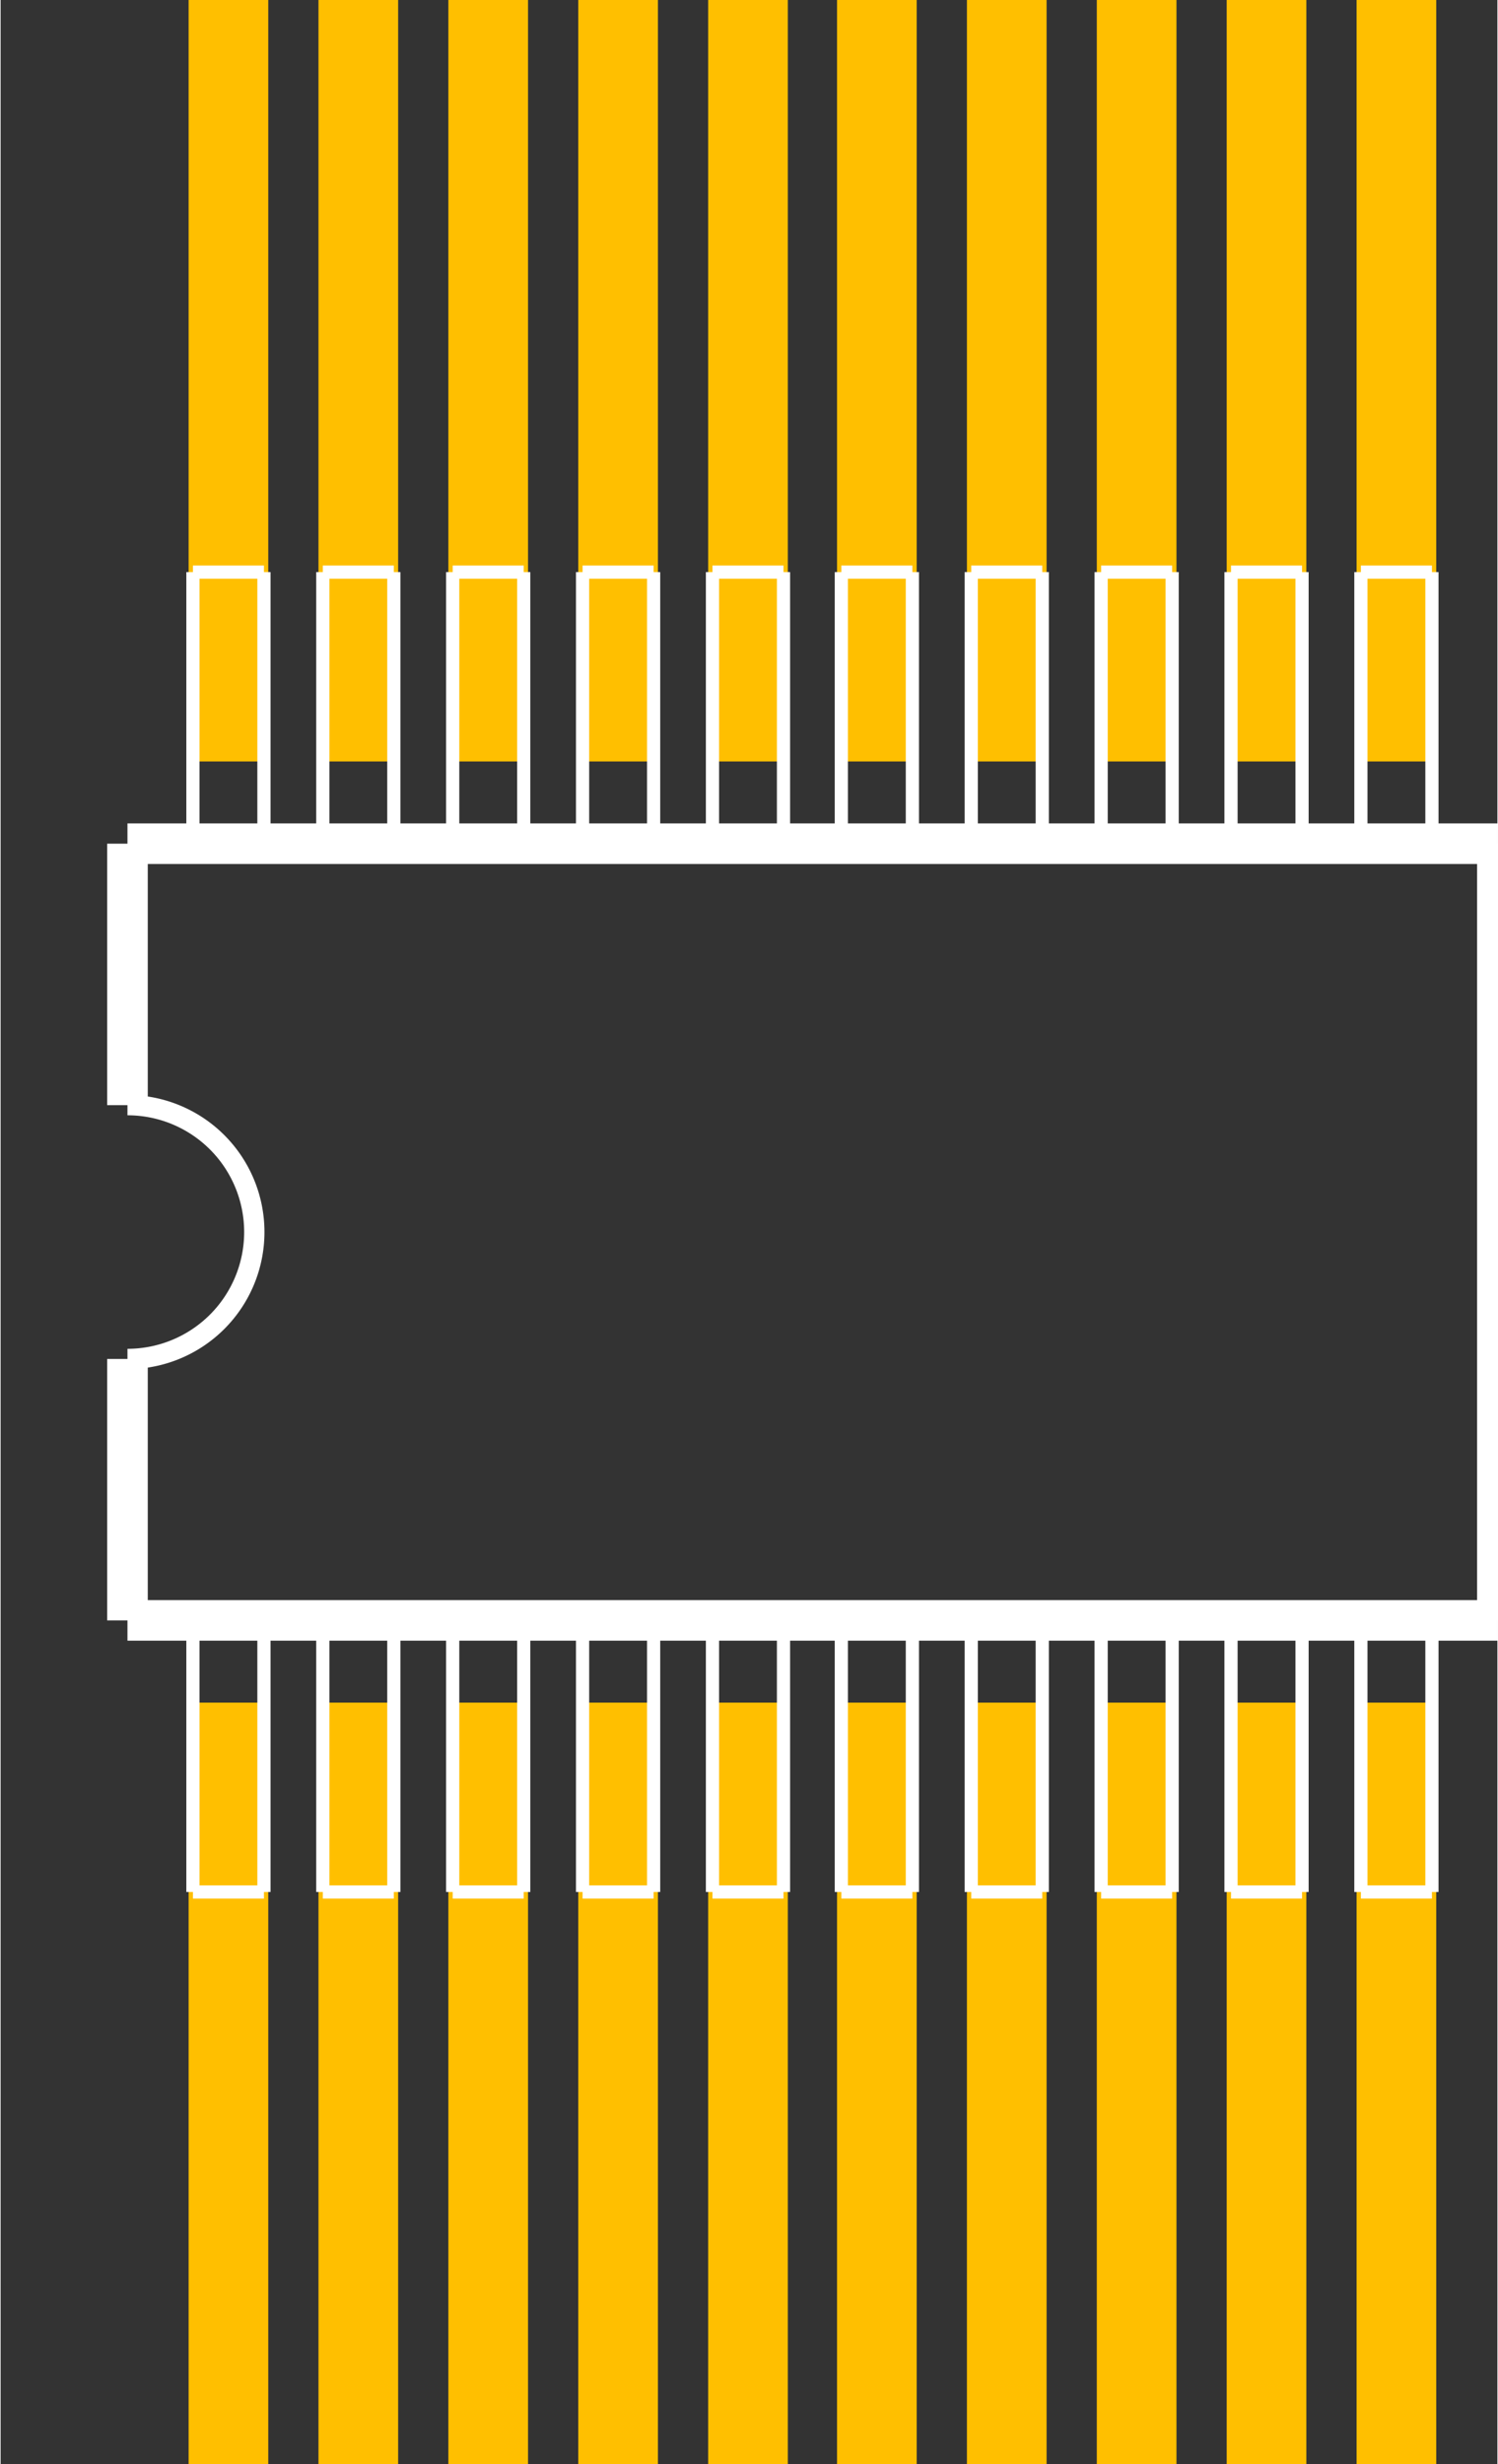 <?xml version="1.0" encoding="UTF-8" standalone="no"?>
<svg xmlns:svg="http://www.w3.org/2000/svg" xmlns="http://www.w3.org/2000/svg" version="1.2" baseProfile="tiny" x="0in" y="0in" width="0.295in" height="0.485in" viewBox="0 0 2950 4854" >
<rect x="0" y="0" width="2950" height="4854" fill="#333333" stroke="none"/>
<title>SparkFun.mod</title>
<desc>Kicad module 'SparkFun-SSOP20-LONG' from file 'SparkFun.mod' converted by Fritzing</desc>
<g id="copper1">
 <rect width="157" x="370.5" y="3354" fill="#ffbf00" connectorname="1" height="1500" id="connector0pad" stroke-width="0"/>
 <rect width="157" x="626.5" y="3354" fill="#ffbf00" connectorname="2" height="1500" id="connector1pad" stroke-width="0"/>
 <rect width="157" x="882.5" y="3354" fill="#ffbf00" connectorname="3" height="1500" id="connector2pad" stroke-width="0"/>
 <rect width="157" x="1138.5" y="3354" fill="#ffbf00" connectorname="4" height="1500" id="connector3pad" stroke-width="0"/>
 <rect width="157" x="1394.5" y="3354" fill="#ffbf00" connectorname="5" height="1500" id="connector4pad" stroke-width="0"/>
 <rect width="157" x="1648.5" y="3354" fill="#ffbf00" connectorname="6" height="1500" id="connector5pad" stroke-width="0"/>
 <rect width="157" x="1904.5" y="3354" fill="#ffbf00" connectorname="7" height="1500" id="connector6pad" stroke-width="0"/>
 <rect width="157" x="2160.5" y="3354" fill="#ffbf00" connectorname="8" height="1500" id="connector7pad" stroke-width="0"/>
 <rect width="157" x="2416.5" y="3354" fill="#ffbf00" connectorname="9" height="1500" id="connector8pad" stroke-width="0"/>
 <rect width="157" x="2672.5" y="3354" fill="#ffbf00" connectorname="10" height="1500" id="connector9pad" stroke-width="0"/>
 <rect width="157" x="2672.5" y="0" fill="#ffbf00" connectorname="11" height="1500" id="connector10pad" stroke-width="0"/>
 <rect width="157" x="2416.5" y="0" fill="#ffbf00" connectorname="12" height="1500" id="connector11pad" stroke-width="0"/>
 <rect width="157" x="2160.5" y="0" fill="#ffbf00" connectorname="13" height="1500" id="connector12pad" stroke-width="0"/>
 <rect width="157" x="1904.5" y="0" fill="#ffbf00" connectorname="14" height="1500" id="connector13pad" stroke-width="0"/>
 <rect width="157" x="1648.5" y="0" fill="#ffbf00" connectorname="15" height="1500" id="connector14pad" stroke-width="0"/>
 <rect width="157" x="1394.5" y="0" fill="#ffbf00" connectorname="16" height="1500" id="connector15pad" stroke-width="0"/>
 <rect width="157" x="1138.5" y="0" fill="#ffbf00" connectorname="17" height="1500" id="connector16pad" stroke-width="0"/>
 <rect width="157" x="882.5" y="0" fill="#ffbf00" connectorname="18" height="1500" id="connector17pad" stroke-width="0"/>
 <rect width="157" x="626.5" y="0" fill="#ffbf00" connectorname="19" height="1500" id="connector18pad" stroke-width="0"/>
 <rect width="157" x="370.5" y="0" fill="#ffbf00" connectorname="20" height="1500" id="connector19pad" stroke-width="0"/>
</g>
<g id="silkscreen">
 <line fill="none" stroke="white" y1="3727" x1="379" y2="3727" stroke-width="26" x2="519"/>
 <line fill="none" stroke="white" y1="3727" x1="519" y2="3217" stroke-width="26" x2="519"/>
 <line fill="none" stroke="white" y1="3217" x1="379" y2="3217" stroke-width="26" x2="519"/>
 <line fill="none" stroke="white" y1="3727" x1="379" y2="3217" stroke-width="26" x2="379"/>
 <line fill="none" stroke="white" y1="3727" x1="635" y2="3727" stroke-width="26" x2="775"/>
 <line fill="none" stroke="white" y1="3727" x1="775" y2="3217" stroke-width="26" x2="775"/>
 <line fill="none" stroke="white" y1="3217" x1="635" y2="3217" stroke-width="26" x2="775"/>
 <line fill="none" stroke="white" y1="3727" x1="635" y2="3217" stroke-width="26" x2="635"/>
 <line fill="none" stroke="white" y1="3727" x1="891" y2="3727" stroke-width="26" x2="1031"/>
 <line fill="none" stroke="white" y1="3727" x1="1031" y2="3217" stroke-width="26" x2="1031"/>
 <line fill="none" stroke="white" y1="3217" x1="891" y2="3217" stroke-width="26" x2="1031"/>
 <line fill="none" stroke="white" y1="3727" x1="891" y2="3217" stroke-width="26" x2="891"/>
 <line fill="none" stroke="white" y1="3727" x1="1147" y2="3727" stroke-width="26" x2="1287"/>
 <line fill="none" stroke="white" y1="3727" x1="1287" y2="3217" stroke-width="26" x2="1287"/>
 <line fill="none" stroke="white" y1="3217" x1="1147" y2="3217" stroke-width="26" x2="1287"/>
 <line fill="none" stroke="white" y1="3727" x1="1147" y2="3217" stroke-width="26" x2="1147"/>
 <line fill="none" stroke="white" y1="3727" x1="1403" y2="3727" stroke-width="26" x2="1543"/>
 <line fill="none" stroke="white" y1="3727" x1="1543" y2="3217" stroke-width="26" x2="1543"/>
 <line fill="none" stroke="white" y1="3217" x1="1403" y2="3217" stroke-width="26" x2="1543"/>
 <line fill="none" stroke="white" y1="3727" x1="1403" y2="3217" stroke-width="26" x2="1403"/>
 <line fill="none" stroke="white" y1="3727" x1="1657" y2="3727" stroke-width="26" x2="1797"/>
 <line fill="none" stroke="white" y1="3727" x1="1797" y2="3217" stroke-width="26" x2="1797"/>
 <line fill="none" stroke="white" y1="3217" x1="1657" y2="3217" stroke-width="26" x2="1797"/>
 <line fill="none" stroke="white" y1="3727" x1="1657" y2="3217" stroke-width="26" x2="1657"/>
 <line fill="none" stroke="white" y1="3727" x1="1913" y2="3727" stroke-width="26" x2="2053"/>
 <line fill="none" stroke="white" y1="3727" x1="2053" y2="3217" stroke-width="26" x2="2053"/>
 <line fill="none" stroke="white" y1="3217" x1="1913" y2="3217" stroke-width="26" x2="2053"/>
 <line fill="none" stroke="white" y1="3727" x1="1913" y2="3217" stroke-width="26" x2="1913"/>
 <line fill="none" stroke="white" y1="3727" x1="2169" y2="3727" stroke-width="26" x2="2309"/>
 <line fill="none" stroke="white" y1="3727" x1="2309" y2="3217" stroke-width="26" x2="2309"/>
 <line fill="none" stroke="white" y1="3217" x1="2169" y2="3217" stroke-width="26" x2="2309"/>
 <line fill="none" stroke="white" y1="3727" x1="2169" y2="3217" stroke-width="26" x2="2169"/>
 <line fill="none" stroke="white" y1="3727" x1="2425" y2="3727" stroke-width="26" x2="2565"/>
 <line fill="none" stroke="white" y1="3727" x1="2565" y2="3217" stroke-width="26" x2="2565"/>
 <line fill="none" stroke="white" y1="3217" x1="2425" y2="3217" stroke-width="26" x2="2565"/>
 <line fill="none" stroke="white" y1="3727" x1="2425" y2="3217" stroke-width="26" x2="2425"/>
 <line fill="none" stroke="white" y1="3727" x1="2681" y2="3727" stroke-width="26" x2="2821"/>
 <line fill="none" stroke="white" y1="3727" x1="2821" y2="3217" stroke-width="26" x2="2821"/>
 <line fill="none" stroke="white" y1="3217" x1="2681" y2="3217" stroke-width="26" x2="2821"/>
 <line fill="none" stroke="white" y1="3727" x1="2681" y2="3217" stroke-width="26" x2="2681"/>
 <line fill="none" stroke="white" y1="1637" x1="2681" y2="1637" stroke-width="26" x2="2821"/>
 <line fill="none" stroke="white" y1="1637" x1="2821" y2="1127" stroke-width="26" x2="2821"/>
 <line fill="none" stroke="white" y1="1127" x1="2681" y2="1127" stroke-width="26" x2="2821"/>
 <line fill="none" stroke="white" y1="1637" x1="2681" y2="1127" stroke-width="26" x2="2681"/>
 <line fill="none" stroke="white" y1="1637" x1="2425" y2="1637" stroke-width="26" x2="2565"/>
 <line fill="none" stroke="white" y1="1637" x1="2565" y2="1127" stroke-width="26" x2="2565"/>
 <line fill="none" stroke="white" y1="1127" x1="2425" y2="1127" stroke-width="26" x2="2565"/>
 <line fill="none" stroke="white" y1="1637" x1="2425" y2="1127" stroke-width="26" x2="2425"/>
 <line fill="none" stroke="white" y1="1637" x1="2169" y2="1637" stroke-width="26" x2="2309"/>
 <line fill="none" stroke="white" y1="1637" x1="2309" y2="1127" stroke-width="26" x2="2309"/>
 <line fill="none" stroke="white" y1="1127" x1="2169" y2="1127" stroke-width="26" x2="2309"/>
 <line fill="none" stroke="white" y1="1637" x1="2169" y2="1127" stroke-width="26" x2="2169"/>
 <line fill="none" stroke="white" y1="1637" x1="1913" y2="1637" stroke-width="26" x2="2053"/>
 <line fill="none" stroke="white" y1="1637" x1="2053" y2="1127" stroke-width="26" x2="2053"/>
 <line fill="none" stroke="white" y1="1127" x1="1913" y2="1127" stroke-width="26" x2="2053"/>
 <line fill="none" stroke="white" y1="1637" x1="1913" y2="1127" stroke-width="26" x2="1913"/>
 <line fill="none" stroke="white" y1="1637" x1="1657" y2="1637" stroke-width="26" x2="1797"/>
 <line fill="none" stroke="white" y1="1637" x1="1797" y2="1127" stroke-width="26" x2="1797"/>
 <line fill="none" stroke="white" y1="1127" x1="1657" y2="1127" stroke-width="26" x2="1797"/>
 <line fill="none" stroke="white" y1="1637" x1="1657" y2="1127" stroke-width="26" x2="1657"/>
 <line fill="none" stroke="white" y1="1637" x1="1403" y2="1637" stroke-width="26" x2="1543"/>
 <line fill="none" stroke="white" y1="1637" x1="1543" y2="1127" stroke-width="26" x2="1543"/>
 <line fill="none" stroke="white" y1="1127" x1="1403" y2="1127" stroke-width="26" x2="1543"/>
 <line fill="none" stroke="white" y1="1637" x1="1403" y2="1127" stroke-width="26" x2="1403"/>
 <line fill="none" stroke="white" y1="1637" x1="1147" y2="1637" stroke-width="26" x2="1287"/>
 <line fill="none" stroke="white" y1="1637" x1="1287" y2="1127" stroke-width="26" x2="1287"/>
 <line fill="none" stroke="white" y1="1127" x1="1147" y2="1127" stroke-width="26" x2="1287"/>
 <line fill="none" stroke="white" y1="1637" x1="1147" y2="1127" stroke-width="26" x2="1147"/>
 <line fill="none" stroke="white" y1="1637" x1="891" y2="1637" stroke-width="26" x2="1031"/>
 <line fill="none" stroke="white" y1="1637" x1="1031" y2="1127" stroke-width="26" x2="1031"/>
 <line fill="none" stroke="white" y1="1127" x1="891" y2="1127" stroke-width="26" x2="1031"/>
 <line fill="none" stroke="white" y1="1637" x1="891" y2="1127" stroke-width="26" x2="891"/>
 <line fill="none" stroke="white" y1="1637" x1="635" y2="1637" stroke-width="26" x2="775"/>
 <line fill="none" stroke="white" y1="1637" x1="775" y2="1127" stroke-width="26" x2="775"/>
 <line fill="none" stroke="white" y1="1127" x1="635" y2="1127" stroke-width="26" x2="775"/>
 <line fill="none" stroke="white" y1="1637" x1="635" y2="1127" stroke-width="26" x2="635"/>
 <line fill="none" stroke="white" y1="1637" x1="379" y2="1637" stroke-width="26" x2="519"/>
 <line fill="none" stroke="white" y1="1637" x1="519" y2="1127" stroke-width="26" x2="519"/>
 <line fill="none" stroke="white" y1="1127" x1="379" y2="1127" stroke-width="26" x2="519"/>
 <line fill="none" stroke="white" y1="1637" x1="379" y2="1127" stroke-width="26" x2="379"/>
 <line fill="none" stroke="white" y1="3192" x1="250" y2="3192" stroke-width="80" x2="2950"/>
 <line fill="none" stroke="white" y1="3192" x1="2950" y2="1662" stroke-width="80" x2="2950"/>
 <line fill="none" stroke="white" y1="1662" x1="250" y2="1662" stroke-width="80" x2="2950"/>
 <line fill="none" stroke="white" y1="1662" x1="250" y2="2177" stroke-width="80" x2="250"/>
 <line fill="none" stroke="white" y1="2677" x1="250" y2="3192" stroke-width="80" x2="250"/>
 <path fill="none" stroke="white" stroke-width="40" d="M250,2677a250,250,0,1,0,0,-500"/>
</g>
</svg>